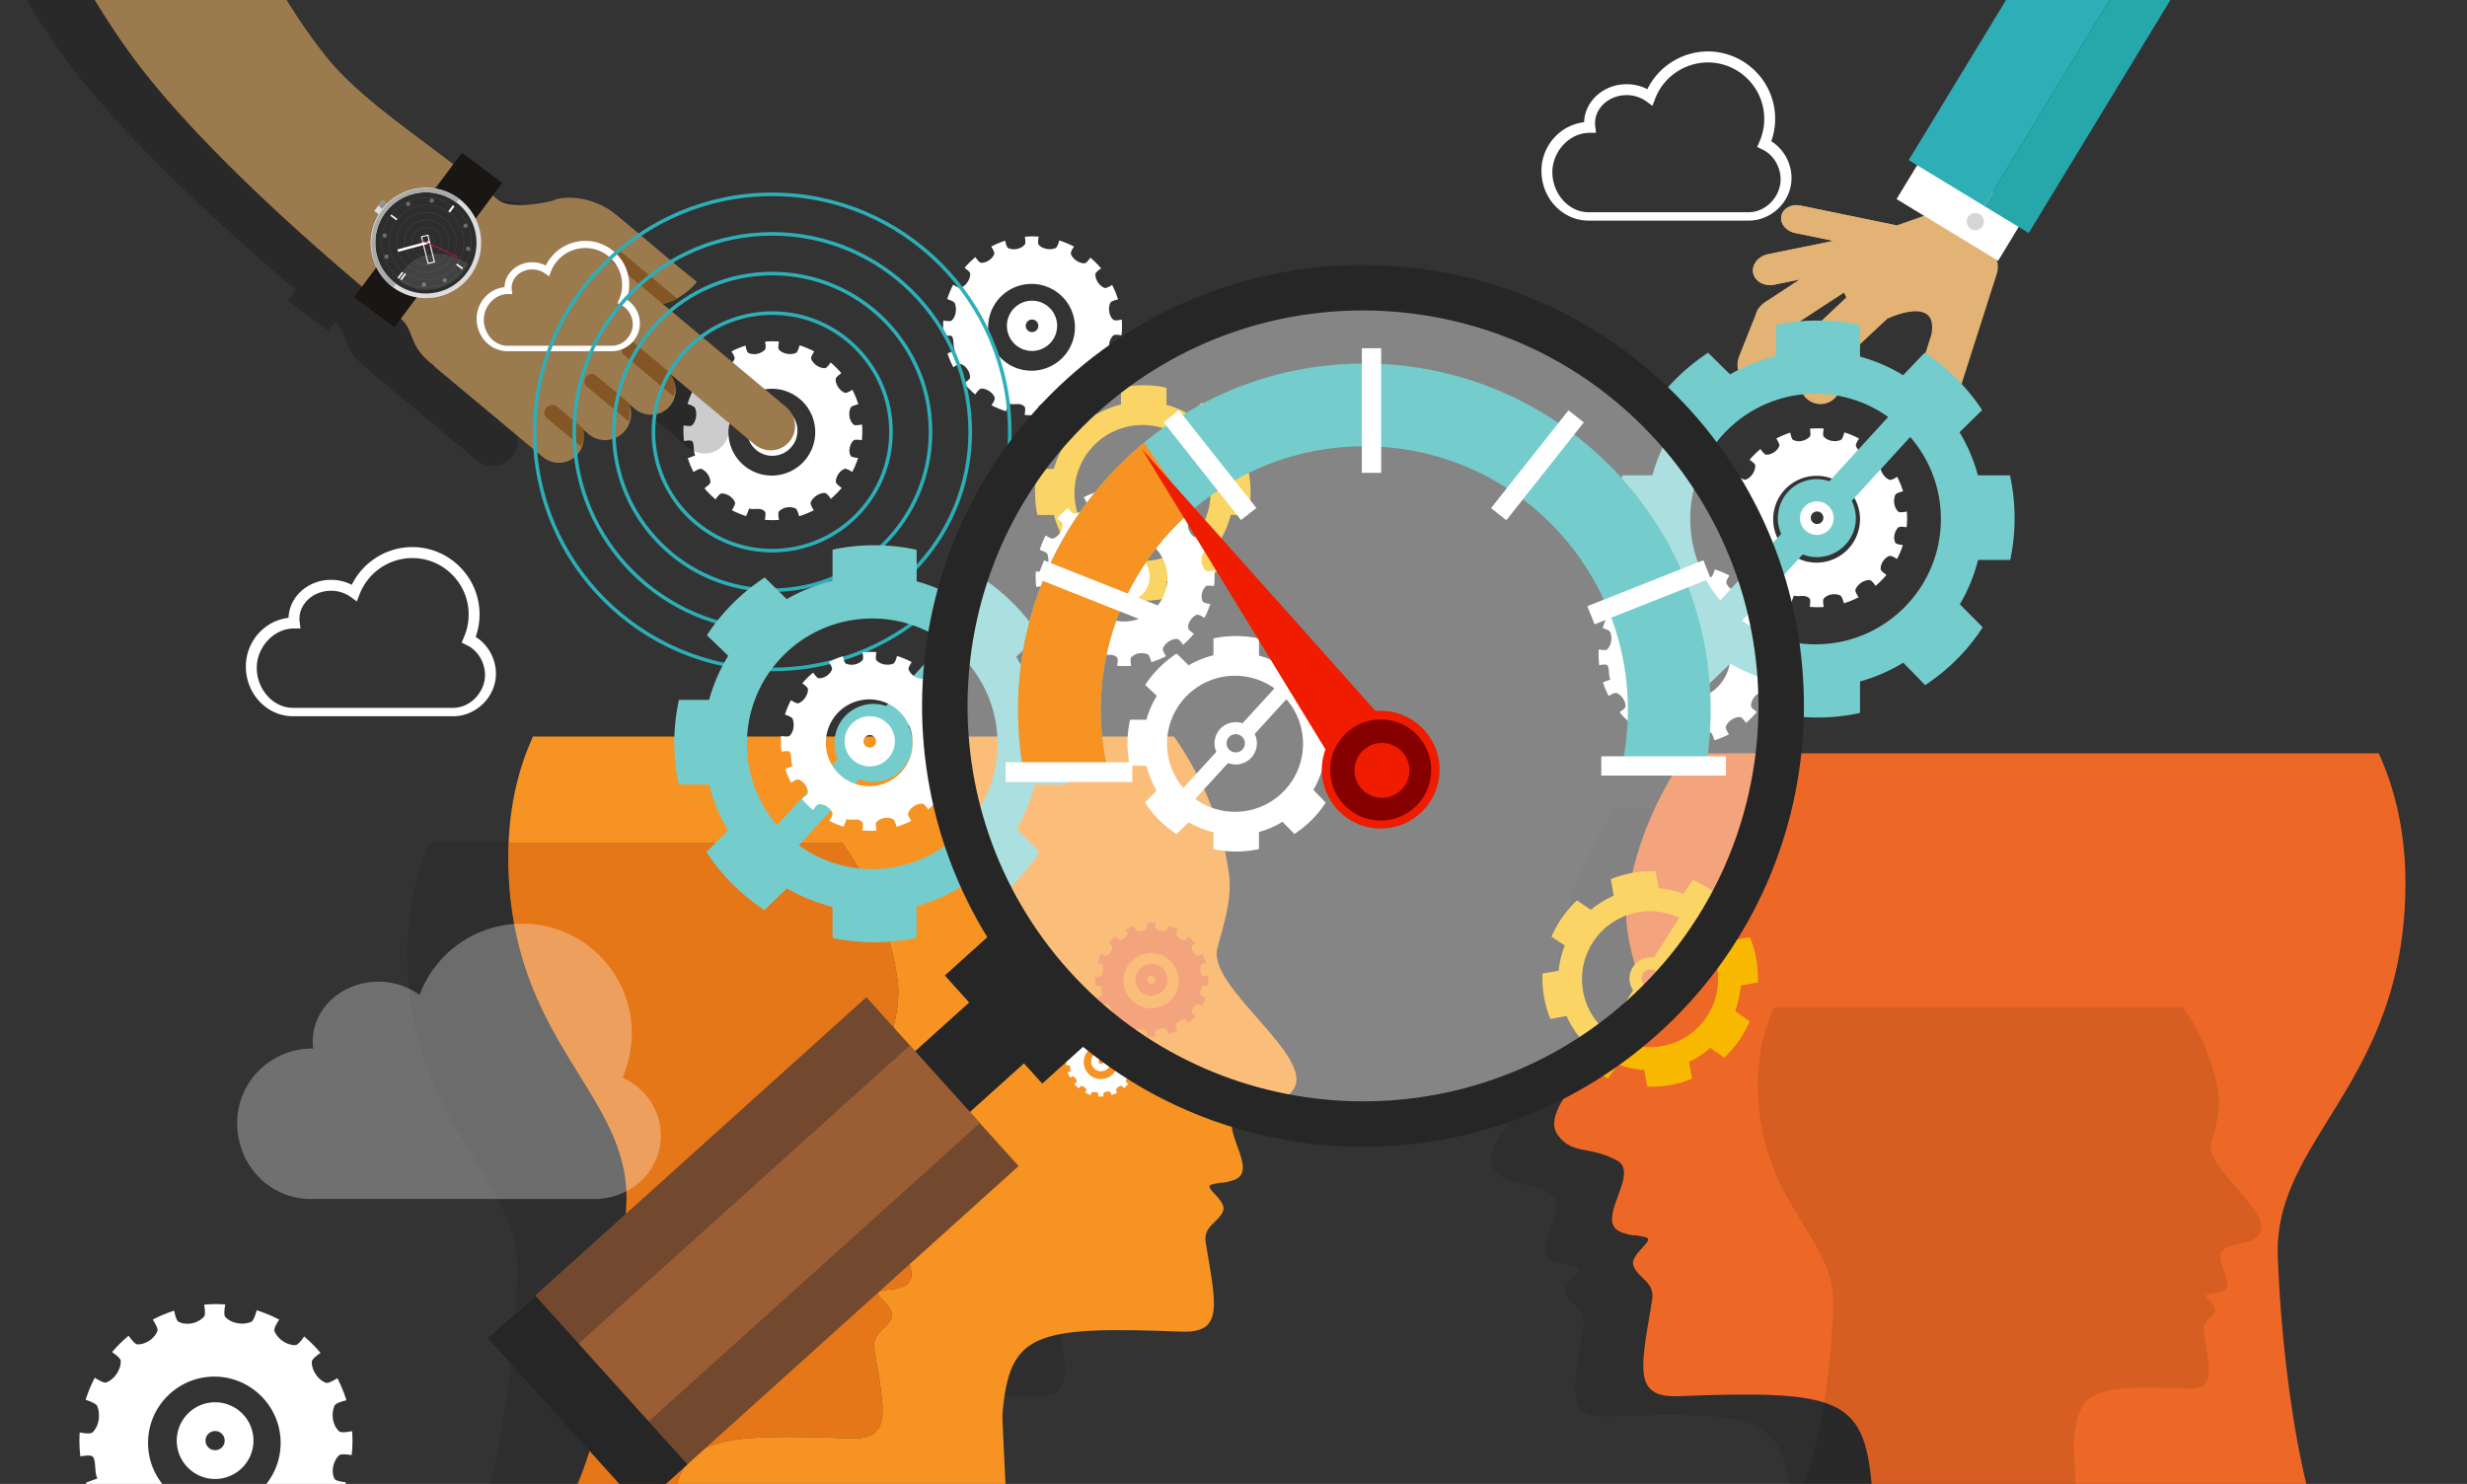 <svg id="Objects" xmlns="http://www.w3.org/2000/svg" xmlns:xlink="http://www.w3.org/1999/xlink" viewBox="0 0 4987 3000"><rect x="0" y="0" width="4987" height="3000" fill="#333333" stroke="none"/><defs><style>.cls-1,.cls-21{fill:none;}.cls-2{clip-path:url(#clip-path);}.cls-20,.cls-3{opacity:0.1;}.cls-4{fill:#ed6826;}.cls-5{fill:#f69322;}.cls-6{fill:#ce4e0d;}.cls-26,.cls-6{opacity:0.4;}.cls-20,.cls-22,.cls-26,.cls-7{fill:#fff;}.cls-8{fill:#e2b374;}.cls-9{fill:#2eaeb7;}.cls-10{fill:#26a7aa;}.cls-11{fill:#d6d6d6;}.cls-12{opacity:0.2;}.cls-13{fill:#9b7a4e;}.cls-14{fill:#845625;}.cls-15{fill:#ddd;}.cls-16{fill:#939393;}.cls-17{fill:#191613;}.cls-18{fill:#2d2d2d;}.cls-19{fill:#aaa;}.cls-21{stroke:#fff;stroke-miterlimit:10;}.cls-22{opacity:0.3;}.cls-23{fill:#e20a39;}.cls-24{fill:#f9b800;}.cls-25{fill:#75cccc;}.cls-27{fill:#262626;}.cls-28{fill:#72492e;}.cls-29{fill:#9b5e34;}.cls-30{fill:#ef1c00;}.cls-31{fill:#870000;}</style><clipPath id="clip-path"><rect class="cls-1" width="4987" height="3000"/></clipPath></defs><title>cx-continuum-bg-banner</title><g class="cls-2"><path class="cls-3" d="M4589.2,1635H3266.3c-59.74,86-99.9,183.38-113.4,283.2-7.06,52.11,10.66,104.37,24,153.65,21.91,81.06-206.82,225.92-155.82,293.58,28.14,37.32,59.39,19.11,112.59,47.69,46.59,25-48.17,119.19,10.27,138,27.85,9,15.54,1.33,44.95,9,19,5-31.67,32.55-24,53.92,8.93,24.8,41.7,31,36,65.93-21.29,129.35-38.13,187.17,50.93,183.69,305.65-12,353.59,3.88,368.58,168.71.84,9.2-3.29,78-6.28,145.62h883c-90-214-100.21-569.82-100.61-580.13-9-227.72,243.87-330.77,243.87-715.51C4640.32,1790.3,4622.13,1707,4589.2,1635Z"/><path class="cls-4" d="M4808.55,1523H3409.12c-63.19,91-105.68,194-120,299.55-7.47,55.13,11.27,110.4,25.35,162.52,23.18,85.75-218.79,239-164.83,310.56,29.77,39.48,62.82,20.22,119.11,50.44,49.29,26.48-51,126.08,10.86,146,29.47,9.51,16.45,1.4,47.55,9.5,20.08,5.24-33.5,34.44-25.36,57,9.44,26.24,44.11,32.8,38,69.74-22.52,136.84-40.34,198,53.88,194.31,323.33-12.68,374,4,389.9,178.37.89,9.72-3.48,82.94-6.64,153.94h934.06c-95.25-226-106-602.68-106.43-613.59-9.51-240.89,258-349.82,258-756.83C4862.63,1687.21,4843.38,1599,4808.55,1523Z"/><path class="cls-3" d="M870,1702H2077.38c54.52,79,91.18,167.33,103.5,258.44,6.44,47.56-9.73,95.24-21.87,140.21-20,74,188.76,206.19,142.22,267.95-25.68,34.06-54.2,17.44-102.76,43.52-42.52,22.85,44,108.78-9.37,126-25.42,8.2-14.19,1.21-41,8.2-17.33,4.52,28.9,29.71,21.88,49.21-8.14,22.64-38.06,28.3-32.82,60.17,19.43,118.06,34.8,170.83-46.49,167.65-279-10.94-322.72,3.43-336.4,153.87-.76,8.39,3,71.45,5.73,132.8H954.07c82.18-195.48,91.46-520,91.83-529.38,8.21-207.84-222.58-301.8-222.58-653C823.32,1843.65,839.92,1768,870,1702Z"/><path class="cls-5" d="M2460.85,1916.7c13-48.26,30.38-99.42,23.47-150.46-13.22-97.77-52.56-193.24-111.07-277.24H1077.56c-29.08,63-46.42,136-49.55,216h675.2c58.51,84,97.84,179.33,111.07,277.1,6.91,51-10.44,102.09-23.47,150.35-21.46,79.39,202.56,221.21,152.61,287.48-27.56,36.55-58.17,18.69-110.28,46.67-45.63,24.52,47.18,116.72-10.06,135.17-27.28,8.8-15.23,1.29-44,8.79-18.59,4.85,31,31.88,23.48,52.81-8.74,24.29-40.84,30.37-35.22,64.57,20.85,126.69,37.35,183.32-49.89,179.91-246-9.65-321.56-.85-348.82,92.15h664c-2.92-66-7-133.62-6.15-142.63,14.68-161.44,61.63-177,361-165.24,87.23,3.41,70.74-53.21,49.89-179.91-5.62-34.21,26.48-40.28,35.22-64.57,7.54-20.93-42.07-48-23.48-52.81,28.8-7.5,16.74,0,44-8.79,57.23-18.45-35.58-110.66,10.06-135.18,52.11-28,82.72-10.13,110.28-46.68C2663.41,2137.93,2439.39,1996.1,2460.85,1916.7Z"/><path class="cls-5" d="M1717.45,2907.85c87.23,3.41,70.74-53.21,49.89-179.91-5.62-34.21,26.48-40.28,35.22-64.57,7.54-20.93-42.07-48-23.48-52.81,28.8-7.5,16.74,0,44-8.79,57.23-18.45-35.58-110.66,10.06-135.17,52.11-28,82.72-10.13,110.28-46.68,50-66.27-174.07-208.1-152.61-287.5,13-48.26,30.38-99.28,23.47-150.32-13.22-97.77-52.56-193.1-111.07-277.1H1028c-.34,9-.52,17.41-.52,26.28,0,376.83,247.66,477.52,238.86,700.55C1266,2441.93,1256,2791,1167.81,3000h200.81C1395.89,2907,1471.45,2898.2,1717.45,2907.85Z"/><path class="cls-6" d="M1717.45,2907.85c87.23,3.41,70.74-53.21,49.89-179.91-5.62-34.21,26.48-40.28,35.22-64.57,7.54-20.93-42.07-48-23.48-52.81,28.8-7.5,16.74,0,44-8.79,57.23-18.45-35.58-110.66,10.06-135.17,52.11-28,82.72-10.13,110.28-46.68,50-66.27-174.07-208.1-152.61-287.5,13-48.26,30.38-99.28,23.47-150.32-13.22-97.77-52.56-193.1-111.07-277.1H1028c-.34,9-.52,17.41-.52,26.28,0,376.83,247.66,477.52,238.86,700.55C1266,2441.93,1256,2791,1167.81,3000h200.81C1395.89,2907,1471.45,2898.2,1717.45,2907.85Z"/><polygon class="cls-7" points="1910.98 715.64 1910.96 715.61 1910.93 715.66 1910.98 715.64"/><polygon class="cls-7" points="1910.93 715.52 1910.96 715.61 1910.97 715.59 1910.93 715.52"/><path class="cls-7" d="M2267.64,646.14s-14,3.14-17.15.26c-9.43-8.57-10.59-24.16-6.06-34.12,1.78-3.9,15.64-7.06,15.64-7.06a179.66,179.66,0,0,0-12-29.24s-11.34,7.52-15.18,6.12c-10.54-3.87-19.11-16.87-18.57-28,.19-4.06,11.51-11.52,11.51-11.52a181.41,181.41,0,0,0-21.67-21.76s-7.38,11.26-11.42,11.45c-11.25.51-24.2-8.28-27.95-18.86-1.35-3.81,6.26-14.89,6.26-14.89a179.59,179.59,0,0,0-29.79-12.37s-3.3,13.59-7.17,15.29c-10,4.4-25.77,2.84-34.38-6.56-2.78-3,0-16.45,0-16.45-4.09-.28-8.21-.47-12.37-.47-5.27,0-10.48.28-15.63.72,0,0,2.48,13.07-.25,16-8.72,9.29-23.09,11.77-33.6,6.73-3.58-1.72-5.82-14.78-5.82-14.78a179.35,179.35,0,0,0-28.38,11.9s7.58,11.07,6.23,14.86c-3.56,10-15.91,18.38-26.67,17.85-4-.19-11.48-11.45-11.48-11.45a182,182,0,0,0-22,21.75s11.31,7.42,11.5,11.48c.52,11.55-8.44,24.8-19.29,28.71-3.84,1.38-15.07-6.26-15.07-6.26a179.79,179.79,0,0,0-12.1,29.2s13.67,4.25,15.33,8.28c4.18,10.16,3,26.35-6.38,35-3.1,2.85-16.83,0-16.83,0-.21,3.59-.35,7.2-.35,10.84a182.24,182.24,0,0,0,1.24,20.9s13-2.62,16,0c4.84,4.21,2.73,16.87,5.29,25.81.42,1.49.84,1.94,1.29,3.4l-15.06,5.46a179.43,179.43,0,0,0,11.76,28s11.37-7.82,15.27-6.44c10.44,3.7,19.16,16.44,18.65,27.64-.15,3.28-9.29,9.29-9.29,9.29l-2.49,2.49a181.92,181.92,0,0,0,22.24,22.15s7.7-11.61,11.88-11.82c11-.53,23.76,7.9,27.48,18.24,1.42,3.94-6.42,15.47-6.42,15.47a179.51,179.51,0,0,0,29,12l6.19-15.61c.59.18.22.34.8.51,9.56,3,22.12-3.38,30.79,5.94,2.83,3,0,16.6,0,16.6,5.34.48,10.74.76,16.2.76,4.16,0,8.28-.19,12.37-.47,0,0-2.9-14,0-17.11,8.63-9.37,23.41-10.57,33.24-6.2,4,1.78,7.45,15.85,7.45,15.85A179.52,179.52,0,0,0,2170,819.44s-7.76-11.58-6.33-15.51c4-10.94,17.36-19.87,28.93-19.35,4.17.19,11.8,11.79,11.8,11.79a181.69,181.69,0,0,0,22-22.16s-11.54-7.62-11.75-11.78c-.53-10.69,7.73-23.08,17.81-26.68,3.89-1.39,15.26,6.36,15.26,6.36a179.9,179.9,0,0,0,11.81-28.25s-13.26-1.14-15.11-4.63c-5.36-10.14-1-24.63,6.06-31.08,3.08-2.8,16.63-.25,16.63-.25a182.66,182.66,0,0,0,1-19.19C2268.12,654.48,2267.92,650.3,2267.64,646.14ZM2085.2,749.48A87.76,87.76,0,1,1,2173,661.72,87.87,87.87,0,0,1,2085.2,749.48Z"/><path class="cls-7" d="M2086.22,709.49A50.78,50.78,0,1,1,2137,658.7,50.84,50.84,0,0,1,2086.22,709.49Zm0-63.48a12.7,12.7,0,1,0,12.7,12.7A12.71,12.71,0,0,0,2086.22,646Z"/><path class="cls-7" d="M3534.88,446H3211.22c-52.5,0-95.22-45.05-95.22-100.49,0-50.86,37.79-92.86,86.26-98.44,1.3-42.58,39.3-76.83,85.83-76.83a90.66,90.66,0,0,1,42,10.08A136.83,136.83,0,0,1,3452.33,104c75,0,136.09,61,136.09,136.09a135.09,135.09,0,0,1-7.84,45.53c24.84,15.4,40.93,44,40.93,74.37C3621.52,406.65,3581.84,446,3534.88,446ZM3213.16,268.53c-40.65,0-75.09,37.76-75.09,79.51,0,43.27,32.82,81,73.15,81h323.66c35,0,64.57-31.77,64.57-66.44,0-25.46-15-50.53-37.27-60.5l-10-5.12,4.46-10.36a114,114,0,0,0,9.75-46.3c0-62.86-51.14-114.09-114-114.09a114.51,114.51,0,0,0-106.85,74.14L3340.37,214l-11.77-8.68a68.7,68.7,0,0,0-40.5-13c-35.18,0-63.8,25.57-63.8,57a52.3,52.3,0,0,0,.5,6.74l1.65,12.48Z"/><path class="cls-8" d="M3515.79,719.53,3548.66,637a41.62,41.62,0,0,1,3.76-9.48l1.64-4.11,1-.07a48.93,48.93,0,0,1,13.34-12.92l69.18-45.29-50.72,10.3c-20.18,4.1-39.31-6.36-42.76-23.35s10.09-34.1,30.27-38.2L3706.62,487l-78.54-16.19c-18.11-3.72-30.24-19.12-27.09-34.37s20.37-24.61,38.48-20.88l194.67,40.12L3918.7,426l37.54,6.79c105.36,45.31,46.63,63.92,46.63,63.92a42.27,42.27,0,0,1,18.4,8.1h0a43.78,43.78,0,0,1,15.36,48.27l-82.79,259.11a43.8,43.8,0,0,1-55.05,28.39c-23-7.36-37-29.94-29.65-53l35.27-112.21h0c14.07-80.43-89.28-30.86-89.28-30.86h0L3741.83,713l-22.26,74.62a41.14,41.14,0,0,1-51.49,27.53,41.56,41.56,0,0,1-27.71-51.78l24.43-81.28,1.21-.3a43.68,43.68,0,0,1,13.76-31.11l52.42-49.34-4.65-9.73-113.42,74.26L3582.24,746c-8.67,21.77-30.56,33.5-48.92,26.19S3507.13,741.3,3515.79,719.53Z"/><rect class="cls-7" x="3909.14" y="295.83" width="114.86" height="240.23" transform="translate(1550.78 3589.38) rotate(-58.71)"/><path class="cls-8" d="M3834.14,455.66,3637.56,565.1l-50.72,10.3c-20.18,4.1-39.31-6.36-42.76-23.35s10.09-34.1,30.27-38.2L3706.62,487l-78.54-16.19c-18.11-3.72-30.24-19.12-27.09-34.37s20.37-24.61,38.48-20.88l194.67,40.12C3834.38,456.63,3833.84,454.7,3834.14,455.66Z"/><polygon class="cls-9" points="4011.17 416.55 3858.42 323.7 4330.14 -452.33 4531.61 -439.63 4011.17 416.55"/><polygon class="cls-10" points="4011.17 416.55 4011.17 416.55 4101.02 471.17 4011.17 416.55"/><polygon class="cls-10" points="4650.12 -432.16 4101.02 471.17 4011.17 416.55 4531.61 -439.63 4650.12 -432.16"/><circle class="cls-11" cx="3992.86" cy="447.85" r="17.44" transform="translate(3294.75 4404.64) rotate(-86.39)"/><polygon class="cls-7" points="1385.98 927.64 1385.96 927.61 1385.93 927.66 1385.98 927.64"/><polygon class="cls-7" points="1385.93 927.52 1385.96 927.61 1385.97 927.59 1385.93 927.52"/><path class="cls-7" d="M1742.64,858.14s-14,3.14-17.15.26c-9.43-8.57-10.59-24.16-6.06-34.12,1.78-3.9,15.64-7.06,15.64-7.06a179.66,179.66,0,0,0-12-29.24s-11.34,7.52-15.18,6.12c-10.54-3.87-19.11-16.87-18.57-28,.19-4.06,11.51-11.52,11.51-11.52a181.38,181.38,0,0,0-21.67-21.76s-7.38,11.26-11.42,11.45c-11.25.51-24.19-8.28-27.95-18.86-1.35-3.81,6.26-14.89,6.26-14.89a179.58,179.58,0,0,0-29.79-12.37s-3.3,13.59-7.17,15.29c-10,4.4-25.77,2.84-34.38-6.56-2.78-3,0-16.45,0-16.45-4.09-.28-8.21-.47-12.37-.47-5.27,0-10.48.28-15.63.72,0,0,2.48,13.07-.25,16-8.72,9.29-23.09,11.77-33.6,6.73-3.58-1.72-5.82-14.78-5.82-14.78a179.37,179.37,0,0,0-28.38,11.9s7.58,11.07,6.23,14.86c-3.56,10-15.91,18.38-26.67,17.85-4-.19-11.48-11.45-11.48-11.45a182,182,0,0,0-22,21.75s11.31,7.42,11.5,11.48c.52,11.55-8.44,24.8-19.29,28.71-3.84,1.38-15.07-6.26-15.07-6.26a179.7,179.7,0,0,0-12.1,29.2s13.67,4.25,15.33,8.28c4.18,10.16,3,26.35-6.38,35-3.1,2.85-16.83,0-16.83,0-.21,3.59-.35,7.2-.35,10.84a182.46,182.46,0,0,0,1.24,20.9s13-2.62,16,0c4.84,4.21,2.73,16.87,5.29,25.81.42,1.49.84,1.94,1.29,3.4l-15.06,5.46a179.43,179.43,0,0,0,11.76,28s11.36-7.82,15.27-6.44c10.44,3.7,19.16,16.44,18.65,27.64-.15,3.28-9.29,9.29-9.29,9.29l-2.49,2.49a181.85,181.85,0,0,0,22.24,22.15s7.7-11.61,11.88-11.82c11-.53,23.76,7.9,27.48,18.24,1.42,3.94-6.42,15.47-6.42,15.47a179.53,179.53,0,0,0,29,12l6.19-15.61c.59.18.22.34.8.51,9.56,3,22.13-3.38,30.79,5.94,2.83,3,0,16.6,0,16.6,5.34.48,10.74.76,16.2.76,4.16,0,8.28-.19,12.37-.47,0,0-2.9-14,0-17.11,8.63-9.37,23.41-10.57,33.24-6.2,4,1.78,7.45,15.85,7.45,15.85a179.52,179.52,0,0,0,29.64-12.11s-7.76-11.58-6.33-15.51c4-10.94,17.36-19.87,28.93-19.35,4.17.19,11.8,11.79,11.8,11.79a181.69,181.69,0,0,0,22-22.16s-11.54-7.62-11.75-11.78c-.53-10.69,7.73-23.08,17.81-26.68,3.89-1.39,15.26,6.36,15.26,6.36a179.9,179.9,0,0,0,11.81-28.25s-13.26-1.14-15.11-4.63c-5.36-10.14-1-24.63,6.06-31.08,3.08-2.8,16.63-.25,16.63-.25a182.66,182.66,0,0,0,1-19.19C1743.12,866.48,1742.92,862.3,1742.64,858.14ZM1560.2,961.48A87.76,87.76,0,1,1,1648,873.72,87.87,87.87,0,0,1,1560.2,961.48Z"/><path class="cls-7" d="M1561.22,921.49A50.78,50.78,0,1,1,1612,870.7,50.84,50.84,0,0,1,1561.22,921.49Zm0-63.48a12.7,12.7,0,1,0,12.7,12.7A12.71,12.71,0,0,0,1561.22,858Z"/><path class="cls-12" d="M1454.63,828.62,1206.29,621.25a90.5,90.5,0,0,0,26.26-9.49c1.6-.87,2.83-1.39,3.28-1l-.93-.78c28.84-16.13,40.17-33.72,40.17-33.72-39-31.51-38.93-31.56-61.74-50.61,0,0-52.21-43.84-100-83.82s-109.77-40.52-131.06-28.88c0,0-75.66,18.93-107.11-.43L862.65,402l19.07-25.54-81.59-60.93-17.3,23.16C678.65,259,584.8,195.12,525.11,120.18A1125.08,1125.08,0,0,1,435.37-11.09L39.46-24.54c24.75,42.84,52.6,86.55,84,130.76C247.14,280.66,478.1,484.87,598.18,586l-16.11,21.57,81.59,60.94,13.18-17.64c29.51,26.9,13.44,54.82,66.17,94.36h0a57.71,57.71,0,0,0,7.35,7.34l37.18,31L895,873.29l68.16,56.92c21.67,18.1,53.31,15.92,71.41-5.75a50.2,50.2,0,0,0,11.8-33.55c.87-6,.7-11.58-1.12-15.91l11.85,9.89c21.67,18.1,54.6,14.39,72.7-7.29,12.32-14.75,15.7-35.39,9.13-52-.09-.54-.18-1.09-.28-1.63l10.83,9c21.67,18.1,53.19,16.07,71.29-5.61a49.29,49.29,0,0,0,8.8-48.12,43.63,43.63,0,0,0-7.12-15.62l168.76,140.92c21.67,18.1,52.87,16.45,71-5.22S1476.3,846.72,1454.63,828.62Z"/><path class="cls-13" d="M1588.2,822,1339.25,614.1a93.93,93.93,0,0,0,27.63-9.9c30-16.36,41.74-34.6,41.74-34.6-39-31.51-38.93-31.56-61.74-50.61,0,0-52.21-43.84-100-83.82s-109.77-40.52-131.05-28.88c0,0-89.35,22.36-114.21-6.37-136.86-114.29-267.34-191.43-343-286.39A1125,1125,0,0,1,568.94-17.73L173-31.18c24.75,42.84,52.6,86.56,84,130.76C428.13,340.88,804.5,639.17,808.7,642.68c31.85,27.38,14.16,55.59,67.88,95.88h0A57.61,57.61,0,0,0,884,745.9l37.18,31,107.41,89.69,68.16,56.92c21.67,18.1,53.31,15.93,71.41-5.75,12.86-15.4,15.34-36.45,6.93-52.59l15.6,13c21.68,18.1,54.6,14.39,72.7-7.29,12.86-15.4,16-37.21,8.21-54.13l11.47,9.58c21.67,18.1,53.19,16.07,71.29-5.61s14.48-53.05-7.2-71.15L1524.74,898c21.67,18.1,52.87,16.45,71-5.22S1609.87,840.08,1588.2,822Z"/><rect class="cls-13" x="774.94" y="477.48" width="310" height="129" transform="translate(-82.13 908.39) rotate(-50.14)"/><path class="cls-14" d="M1271.61,814.82l-5.06-4.22-51.64-43.12-10.33-8.62c-5.7-4.76-14.86-3.2-19.62,2.51s-4.67,15,1,19.75l52.31,43.68,9.66,8.07,23.85,19.92C1272.68,844.37,1275,828,1271.61,814.82Z"/><path class="cls-14" d="M1347.17,747.64l-4.13-3.45-62-51.75-2.07-1.72.17.95c-5.6-3.43-14.49-.6-18.82,4.59-4.76,5.7-5.5,16,.2,20.75l59.9,50,2.07,1.73,13,10.82,9.77,8.16L1361.17,801C1368.64,778.59,1362.12,760.11,1347.17,747.64Z"/><path class="cls-14" d="M1179.38,887.62l0,0c2-10,1.57-19.54-4.23-24.37l-3-2.5L1124.61,821l-2.07-1.73.13,1c-5.59-3.44-14.16-1-18.48,4.19-4.77,5.7-5.16,15.57.55,20.33l47.51,39.67,22,18.4C1179.1,896.5,1179.38,887.62,1179.38,887.62Z"/><path class="cls-14" d="M1249.52,539.17l90.34,75.44a90.51,90.51,0,0,0,26.26-9.49c1.6-.87,2.83-1.4,3.28-1l-13.82-11.54-88.75-74.11-8.33-7a13.5,13.5,0,0,0-17.31,20.73Z"/><rect class="cls-15" x="760.9" y="410.92" width="26.93" height="24.41" transform="translate(-28.01 790.37) rotate(-53.25)"/><rect class="cls-16" x="771.66" y="405.52" width="13.46" height="24.41" transform="translate(-22.07 791.43) rotate(-53.25)"/><rect class="cls-17" x="683.26" y="434.47" width="364.42" height="101.83" transform="translate(-41.3 888.37) rotate(-53.25)"/><circle class="cls-18" cx="860.98" cy="491.06" r="107" transform="translate(-47.66 887.05) rotate(-53.25)"/><path class="cls-15" d="M927.83,401.55a111.72,111.72,0,1,1-156.36,22.66A111.84,111.84,0,0,1,927.83,401.55ZM799.78,573A102.28,102.28,0,1,0,779,429.86,102.39,102.39,0,0,0,799.78,573Z"/><path class="cls-19" d="M794.25,580.66l.38.28,5.65-7.56-.38-.27a102.46,102.46,0,0,1-20.81-143.19c33.75-45.19,98.05-54.42,143.24-20.68l.34.26,5.65-7.56-.37-.29a111.72,111.72,0,0,0-133.7,179Z"/><path class="cls-20" d="M937,548.62a93.57,93.57,0,0,0,9.26-15.27c-44.59-30.18-101-26-128.14,10.35a72.09,72.09,0,0,0-11.64,23.7l.14.11A93.15,93.15,0,0,0,937,548.62Z"/><g class="cls-3"><path class="cls-21" d="M916.47,417.41a90.71,90.71,0,1,1-127,18.4A90.65,90.65,0,0,1,916.47,417.41Z"/><path class="cls-21" d="M801.62,444.84a75.6,75.6,0,1,0,105.81-15.34A75.59,75.59,0,0,0,801.62,444.84Z"/><path class="cls-21" d="M898.37,441.64a60.46,60.46,0,1,1-84.61,12.26A60.39,60.39,0,0,1,898.37,441.64Z"/><path class="cls-21" d="M825.86,462.94a45.35,45.35,0,1,0,63.48-9.2A45.33,45.33,0,0,0,825.86,462.94Z"/><circle class="cls-21" cx="862.2" cy="490.08" r="30.25" transform="translate(-46.39 887.62) rotate(-53.25)"/><path class="cls-21" d="M850.09,481A15.1,15.1,0,1,0,871.23,478,15.07,15.07,0,0,0,850.09,481Z"/></g><rect class="cls-7" x="904.98" y="420.23" width="15.15" height="4.21" transform="translate(28.2 900.93) rotate(-53.26)"/><rect class="cls-7" x="807.3" y="557.78" width="15.15" height="3.36" transform="translate(-120.88 877.88) rotate(-53.26)"/><rect class="cls-7" x="801.23" y="553.25" width="15.15" height="3.37" transform="matrix(0.6, -0.8, 0.8, 0.6, -119.87, 870.64)"/><rect class="cls-7" x="794.6" y="431.92" width="3.37" height="15.15" transform="translate(-32.36 814.42) rotate(-53.24)"/><rect class="cls-7" x="927.44" y="531.12" width="3.37" height="15.15" transform="translate(-58.51 960.66) rotate(-53.24)"/><circle class="cls-22" cx="898.88" cy="566.5" r="4.4" transform="translate(-92.89 947.68) rotate(-53.24)"/><circle class="cls-22" cx="856.98" cy="575.27" r="4.41" transform="translate(-116.69 917.8) rotate(-53.25)"/><circle class="cls-22" cx="781.34" cy="518.78" r="4.41" transform="translate(-101.87 834.33) rotate(-53.24)"/><circle class="cls-22" cx="777.85" cy="476.11" r="4.41" transform="translate(-69.07 814.42) rotate(-53.24)"/><circle class="cls-22" cx="872.87" cy="405.68" r="4.4" transform="translate(25.61 862.44) rotate(-53.26)"/><circle class="cls-22" cx="825.3" cy="412.57" r="4.41" transform="translate(0.9 826.94) rotate(-53.25)"/><circle class="cls-22" cx="946.33" cy="502.96" r="4.41" transform="translate(-22.9 960.23) rotate(-53.25)"/><circle class="cls-22" cx="940.95" cy="456.52" r="4.4" transform="translate(12.1 937.19) rotate(-53.24)"/><path class="cls-7" d="M865.79,474.21l13.68,56.09L864.53,534l-13.68-56.09Zm11,54.48-12.63-51.82-10.67,2.64,12.63,51.82Z"/><rect class="cls-7" x="803" y="495.54" width="66.57" height="5.02" transform="translate(-100.69 234.42) rotate(-15.06)"/><rect class="cls-23" x="888.96" y="463.25" width="1.6" height="79.3" transform="translate(62.71 1103.37) rotate(-65.46)"/><polygon class="cls-7" points="3235.98 1380.64 3235.96 1380.61 3235.93 1380.66 3235.98 1380.64"/><polygon class="cls-7" points="3235.93 1380.52 3235.96 1380.61 3235.97 1380.59 3235.93 1380.52"/><path class="cls-7" d="M3592.64,1311.14s-14,3.14-17.15.26c-9.43-8.57-10.59-24.16-6.06-34.12,1.78-3.9,15.64-7.06,15.64-7.06a179.66,179.66,0,0,0-12-29.24s-11.34,7.52-15.18,6.12c-10.54-3.87-19.11-16.87-18.57-28,.19-4.06,11.51-11.52,11.51-11.52a181.41,181.41,0,0,0-21.67-21.76s-7.38,11.26-11.42,11.45c-11.25.51-24.2-8.28-27.95-18.86-1.35-3.81,6.26-14.89,6.26-14.89a179.58,179.58,0,0,0-29.79-12.37s-3.3,13.59-7.17,15.29c-10,4.4-25.77,2.84-34.38-6.56-2.78-3,0-16.45,0-16.45-4.09-.28-8.21-.47-12.37-.47-5.27,0-10.48.28-15.63.72,0,0,2.48,13.07-.25,16-8.72,9.29-23.09,11.77-33.6,6.73-3.58-1.72-5.82-14.78-5.82-14.78a179.35,179.35,0,0,0-28.38,11.9s7.58,11.07,6.23,14.86c-3.56,10-15.91,18.38-26.67,17.85-4-.19-11.48-11.45-11.48-11.45a182,182,0,0,0-22,21.75s11.31,7.42,11.5,11.48c.52,11.55-8.44,24.8-19.29,28.71-3.84,1.38-15.07-6.26-15.07-6.26a179.79,179.79,0,0,0-12.1,29.2s13.67,4.25,15.33,8.28c4.18,10.16,3,26.35-6.38,35-3.1,2.85-16.83,0-16.83,0-.21,3.59-.35,7.2-.35,10.84a182.24,182.24,0,0,0,1.24,20.9s13-2.62,16,0c4.84,4.21,2.73,16.87,5.29,25.81.42,1.49.84,1.94,1.29,3.4l-15.06,5.46a179.43,179.43,0,0,0,11.76,28s11.37-7.82,15.27-6.44c10.44,3.7,19.16,16.44,18.65,27.64-.15,3.28-9.29,9.29-9.29,9.29l-2.49,2.49a181.92,181.92,0,0,0,22.24,22.15s7.7-11.61,11.88-11.82c11-.53,23.76,7.9,27.48,18.24,1.42,3.94-6.42,15.47-6.42,15.47a179.51,179.51,0,0,0,29,12l6.19-15.61c.59.18.22.34.8.51,9.56,3,22.13-3.38,30.79,5.94,2.83,3,0,16.6,0,16.6,5.34.48,10.74.76,16.2.76,4.16,0,8.28-.19,12.37-.47,0,0-2.9-14,0-17.11,8.63-9.37,23.41-10.57,33.24-6.2,4,1.78,7.45,15.85,7.45,15.85a179.52,179.52,0,0,0,29.64-12.11s-7.76-11.58-6.33-15.51c4-10.94,17.36-19.87,28.93-19.35,4.17.19,11.8,11.79,11.8,11.79a181.69,181.69,0,0,0,22-22.16s-11.54-7.62-11.75-11.78c-.53-10.69,7.73-23.08,17.81-26.68,3.89-1.39,15.26,6.36,15.26,6.36a179.9,179.9,0,0,0,11.81-28.25s-13.26-1.14-15.11-4.63c-5.36-10.14-1-24.63,6.06-31.08,3.08-2.8,16.63-.25,16.63-.25a182.66,182.66,0,0,0,1-19.19C3593.12,1319.48,3592.92,1315.3,3592.64,1311.14ZM3410.2,1414.48a87.76,87.76,0,1,1,87.76-87.77A87.87,87.87,0,0,1,3410.2,1414.48Z"/><path class="cls-7" d="M3411.22,1374.49A50.78,50.78,0,1,1,3462,1323.7,50.84,50.84,0,0,1,3411.22,1374.49Zm0-63.48a12.7,12.7,0,1,0,12.7,12.7A12.71,12.71,0,0,0,3411.22,1311Z"/><polygon class="cls-7" points="3497.98 1103.64 3497.96 1103.61 3497.93 1103.66 3497.98 1103.64"/><polygon class="cls-7" points="3497.93 1103.52 3497.96 1103.61 3497.97 1103.59 3497.93 1103.52"/><path class="cls-7" d="M3854.64,1034.14s-14,3.14-17.15.26c-9.43-8.57-10.59-24.16-6.06-34.12,1.78-3.9,15.64-7.06,15.64-7.06a179.66,179.66,0,0,0-12-29.24s-11.34,7.52-15.18,6.12c-10.54-3.87-19.11-16.87-18.57-28,.19-4.06,11.51-11.52,11.51-11.52a181.41,181.41,0,0,0-21.67-21.76s-7.38,11.26-11.42,11.45c-11.25.51-24.2-8.28-27.95-18.86-1.35-3.81,6.26-14.89,6.26-14.89a179.58,179.58,0,0,0-29.79-12.37s-3.3,13.59-7.17,15.29c-10,4.4-25.77,2.84-34.38-6.56-2.78-3,0-16.45,0-16.45-4.09-.28-8.21-.47-12.37-.47-5.27,0-10.48.28-15.63.72,0,0,2.48,13.07-.25,16-8.72,9.29-23.09,11.77-33.6,6.73-3.58-1.72-5.82-14.78-5.82-14.78a179.35,179.35,0,0,0-28.38,11.9s7.58,11.07,6.23,14.86c-3.56,10-15.91,18.38-26.67,17.85-4-.19-11.48-11.45-11.48-11.45a182,182,0,0,0-22,21.75s11.31,7.42,11.5,11.48c.52,11.55-8.44,24.8-19.29,28.71-3.84,1.38-15.07-6.26-15.07-6.26a179.79,179.79,0,0,0-12.1,29.2s13.67,4.25,15.33,8.28c4.18,10.16,3,26.35-6.38,35-3.1,2.85-16.83,0-16.83,0-.21,3.59-.35,7.2-.35,10.84a182.24,182.24,0,0,0,1.24,20.9s13-2.62,16,0c4.84,4.21,2.73,16.87,5.29,25.81.42,1.49.84,1.94,1.29,3.4l-15.06,5.46a179.43,179.43,0,0,0,11.76,28s11.37-7.82,15.27-6.44c10.44,3.7,19.16,16.44,18.65,27.64-.15,3.28-9.29,9.29-9.29,9.29l-2.49,2.49a181.92,181.92,0,0,0,22.24,22.15s7.7-11.61,11.88-11.82c11-.53,23.76,7.9,27.48,18.24,1.42,3.94-6.42,15.47-6.42,15.47a179.51,179.51,0,0,0,29,12l6.19-15.61c.59.18.22.34.8.51,9.56,3,22.13-3.38,30.79,5.94,2.83,3,0,16.6,0,16.6,5.34.48,10.74.76,16.2.76,4.16,0,8.28-.19,12.37-.47,0,0-2.9-14,0-17.11,8.63-9.37,23.41-10.57,33.24-6.2,4,1.78,7.45,15.85,7.45,15.85a179.52,179.52,0,0,0,29.64-12.11s-7.76-11.58-6.33-15.51c4-10.94,17.36-19.87,28.93-19.35,4.17.19,11.8,11.79,11.8,11.79a181.69,181.69,0,0,0,22-22.16s-11.54-7.62-11.75-11.78c-.53-10.69,7.73-23.08,17.81-26.68,3.89-1.39,15.26,6.36,15.26,6.36a179.9,179.9,0,0,0,11.81-28.25s-13.26-1.14-15.11-4.63c-5.36-10.14-1-24.63,6.06-31.08,3.08-2.8,16.63-.25,16.63-.25a182.66,182.66,0,0,0,1-19.19C3855.12,1042.48,3854.92,1038.3,3854.64,1034.14ZM3672.2,1137.48a87.76,87.76,0,1,1,87.76-87.77A87.87,87.87,0,0,1,3672.2,1137.48Z"/><path class="cls-7" d="M3673.22,1097.49A50.78,50.78,0,1,1,3724,1046.7,50.84,50.84,0,0,1,3673.22,1097.49Zm0-63.48a12.7,12.7,0,1,0,12.7,12.7A12.71,12.71,0,0,0,3673.22,1034Z"/><polygon class="cls-4" points="2216.27 2016.92 2216.26 2016.89 2216.24 2016.93 2216.27 2016.92"/><polygon class="cls-4" points="2216.24 2016.84 2216.26 2016.89 2216.26 2016.88 2216.24 2016.84"/><path class="cls-4" d="M2442.81,1972.77s-8.87,2-10.89.17c-6-5.44-6.72-15.35-3.85-21.68,1.13-2.48,9.94-4.48,9.94-4.48a114.15,114.15,0,0,0-7.63-18.57s-7.2,4.78-9.64,3.88c-6.7-2.46-12.14-10.72-11.8-17.81.12-2.58,7.31-7.31,7.31-7.31a115.21,115.21,0,0,0-13.77-13.82s-4.69,7.15-7.25,7.27c-7.14.32-15.37-5.26-17.75-12-.86-2.42,4-9.46,4-9.46a114,114,0,0,0-18.92-7.86s-2.1,8.63-4.55,9.71c-6.33,2.8-16.37,1.8-21.84-4.16-1.76-1.93,0-10.45,0-10.45-2.6-.18-5.21-.3-7.86-.3-3.35,0-6.65.17-9.93.46,0,0,1.58,8.3-.16,10.15-5.54,5.9-14.67,7.48-21.34,4.28-2.27-1.09-3.7-9.39-3.7-9.39a113.92,113.92,0,0,0-18,7.56s4.82,7,4,9.44c-2.26,6.37-10.1,11.67-16.94,11.34-2.57-.12-7.29-7.27-7.29-7.27a115.62,115.62,0,0,0-13.95,13.81s7.19,4.71,7.3,7.29c.33,7.34-5.36,15.75-12.25,18.23-2.44.88-9.57-4-9.57-4a114.13,114.13,0,0,0-7.69,18.55s8.68,2.7,9.74,5.26c2.65,6.45,1.89,16.74-4.06,22.22-2,1.81-10.69,0-10.69,0-.14,2.28-.23,4.57-.23,6.89a115.76,115.76,0,0,0,.79,13.27s8.23-1.66,10.15,0c3.07,2.67,1.73,10.72,3.36,16.39.27.94.53,1.23.82,2.16L2219,2016a114,114,0,0,0,7.47,17.8s7.22-5,9.7-4.09c6.63,2.35,12.17,10.44,11.85,17.55-.09,2.08-5.9,5.9-5.9,5.9l-1.58,1.58a115.64,115.64,0,0,0,14.13,14.07s4.89-7.38,7.55-7.51c7-.34,15.09,5,17.46,11.59.9,2.5-4.08,9.83-4.08,9.83a114,114,0,0,0,18.41,7.61l3.93-9.92c.37.12.14.21.51.33,6.07,1.88,14.05-2.15,19.56,3.77,1.8,1.93,0,10.55,0,10.55,3.39.3,6.82.48,10.29.48,2.64,0,5.26-.12,7.86-.3,0,0-1.84-8.87,0-10.87,5.48-6,14.87-6.71,21.11-3.93,2.54,1.13,4.73,10.07,4.73,10.07a113.92,113.92,0,0,0,18.83-7.69s-4.93-7.36-4-9.85c2.54-6.95,11-12.62,18.38-12.29,2.65.12,7.49,7.49,7.49,7.49a115.3,115.3,0,0,0,13.94-14.08s-7.33-4.84-7.46-7.48c-.33-6.79,4.91-14.66,11.31-16.95,2.47-.88,9.69,4,9.69,4a114.27,114.27,0,0,0,7.5-17.95s-8.42-.73-9.6-2.94c-3.4-6.44-.65-15.65,3.85-19.74,2-1.78,10.56-.16,10.56-.16a116,116,0,0,0,.65-12.19C2443.12,1978.07,2443,1975.41,2442.81,1972.77Zm-115.88,65.64a55.75,55.75,0,1,1,55.75-55.75A55.81,55.81,0,0,1,2326.93,2038.41Z"/><path class="cls-4" d="M2327.58,2013a32.26,32.26,0,1,1,32.26-32.26A32.3,32.3,0,0,1,2327.58,2013Zm0-40.32a8.06,8.06,0,1,0,8.06,8.07A8.07,8.07,0,0,0,2327.58,1972.68Z"/><path class="cls-3" d="M3585.4,2037h828.29c37.4,55,62.55,115.23,71,177.73,4.42,32.63-6.67,65.56-15,96.41-13.72,50.75,129.49,141.56,97.56,183.92-17.62,23.37-37.18,12-70.5,29.91-29.17,15.67,30.16,74.65-6.43,86.45-17.44,5.63-9.73.84-28.14,5.64-11.88,3.1,19.83,20.39,15,33.77-5.59,15.53-26.11,19.41-22.51,41.28,13.33,81,23.87,117.19-31.89,115-191.37-7.51-221.39,2.46-230.77,105.67-.52,5.76,2.06,49.22,3.93,91.21H3643.09c56.37-134,62.74-356.81,63-363.26,5.63-142.58-152.69-207.54-152.69-448.43C3553.4,2134.67,3564.79,2083,3585.4,2037Z"/><path class="cls-24" d="M3553.64,1986.29a223.63,223.63,0,0,0-3.2-46,220.5,220.5,0,0,0-13.15-45.59l-34.66,6.08a177.57,177.57,0,0,0-27.93-42.72l20.27-28a218.41,218.41,0,0,0-73.08-51L3403,1807.5a179.8,179.8,0,0,0-50.1-11.91l-6-34a217.1,217.1,0,0,0-90.65,15.69l5.87,33.45c-16,7.26-32.76,17.23-46.18,28.76l-28-19.27a220.51,220.51,0,0,0-51.68,73.44l26.86,17.81a184.93,184.93,0,0,0-12.35,51.05l-32.62,5.72a220.49,220.49,0,0,0,3.15,47.34,223.72,223.72,0,0,0,12.63,44.31l32.75-5.74c7.4,16,17.54,32.68,29.27,46.09l-19.13,27.65a219.38,219.38,0,0,0,73.71,51.82l20.3-27.72c16.52,6.26,35.65,10,53.15,11.41l5.87,33.45a217.06,217.06,0,0,0,90.58-16.09l-6-34a180.8,180.8,0,0,0,43.12-28.46l27.91,20.1a217.69,217.69,0,0,0,51.29-73.37l-29.13-20.88a190.92,190.92,0,0,0,11.18-51.73Zm-241.82-142.12a136.83,136.83,0,0,1,82.89,11.33l-51.4,80.63a42.73,42.73,0,0,0-42.08,66L3248,2085.6a137.46,137.46,0,0,1,63.78-241.44Zm6.77,137.41a18.47,18.47,0,1,1,21.39,15A18.49,18.49,0,0,1,3318.59,1981.58ZM3359.33,2115a136.84,136.84,0,0,1-83.79-11.76l52.88-83a42.7,42.7,0,0,0,42.84-67.21l51.08-80.14a137.46,137.46,0,0,1-63,242.06Z"/><polygon class="cls-7" points="2156.97 2168.21 2156.96 2168.19 2156.95 2168.22 2156.97 2168.21"/><polygon class="cls-7" points="2156.95 2168.16 2156.96 2168.19 2156.97 2168.19 2156.95 2168.16"/><path class="cls-7" d="M2296.93,2140.93s-5.48,1.23-6.73.1c-3.7-3.36-4.15-9.48-2.38-13.39.7-1.53,6.14-2.77,6.14-2.77a70.52,70.52,0,0,0-4.71-11.48s-4.45,3-6,2.4a12.13,12.13,0,0,1-7.29-11c.08-1.6,4.52-4.52,4.52-4.52a71.16,71.16,0,0,0-8.51-8.54s-2.9,4.42-4.48,4.49a12.1,12.1,0,0,1-11-7.4c-.53-1.49,2.46-5.84,2.46-5.84a70.52,70.52,0,0,0-11.69-4.86s-1.3,5.33-2.81,6c-3.91,1.73-10.11,1.12-13.49-2.57-1.09-1.19,0-6.45,0-6.45-1.61-.11-3.22-.18-4.85-.18-2.07,0-4.11.11-6.14.28,0,0,1,5.13-.1,6.27a11.72,11.72,0,0,1-13.18,2.64c-1.41-.67-2.28-5.8-2.28-5.8a70.41,70.41,0,0,0-11.14,4.67s3,4.34,2.45,5.83a11.49,11.49,0,0,1-10.47,7c-1.59-.08-4.5-4.49-4.5-4.49a71.35,71.35,0,0,0-8.62,8.53s4.44,2.91,4.51,4.5a12.43,12.43,0,0,1-7.57,11.27c-1.51.54-5.92-2.46-5.92-2.46a70.55,70.55,0,0,0-4.75,11.46s5.37,1.67,6,3.25c1.64,4,1.17,10.34-2.51,13.73-1.22,1.12-6.61,0-6.61,0-.08,1.41-.14,2.83-.14,4.26a71.51,71.51,0,0,0,.49,8.2s5.09-1,6.27,0c1.9,1.65,1.07,6.62,2.08,10.13.17.58.33.76.51,1.33l-5.91,2.14a70.49,70.49,0,0,0,4.61,11s4.46-3.07,6-2.53a11.93,11.93,0,0,1,7.32,10.85c-.06,1.29-3.64,3.65-3.64,3.65l-1,1a71.35,71.35,0,0,0,8.73,8.69s3-4.56,4.66-4.64a11.84,11.84,0,0,1,10.78,7.16c.56,1.55-2.52,6.07-2.52,6.07a70.34,70.34,0,0,0,11.37,4.7l2.43-6.13c.23.07.09.13.31.2,3.75,1.16,8.68-1.33,12.08,2.33,1.11,1.19,0,6.52,0,6.52,2.1.19,4.21.3,6.36.3,1.63,0,3.25-.08,4.85-.18,0,0-1.14-5.48,0-6.72,3.39-3.68,9.19-4.15,13-2.43,1.57.7,2.92,6.22,2.92,6.22a70.39,70.39,0,0,0,11.63-4.75s-3-4.54-2.48-6.09a12.54,12.54,0,0,1,11.36-7.59c1.63.08,4.63,4.63,4.63,4.63a71.4,71.4,0,0,0,8.61-8.7s-4.53-3-4.61-4.62a11.49,11.49,0,0,1,7-10.47c1.53-.55,6,2.5,6,2.5a70.52,70.52,0,0,0,4.63-11.09s-5.2-.45-5.93-1.82c-2.1-4-.4-9.67,2.38-12.2,1.21-1.1,6.52-.1,6.52-.1a71.57,71.57,0,0,0,.4-7.53C2297.12,2144.21,2297,2142.57,2296.93,2140.93Zm-71.59,40.56a34.44,34.44,0,1,1,34.44-34.44A34.48,34.48,0,0,1,2225.34,2181.49Z"/><path class="cls-7" d="M2225.74,2165.79a19.93,19.93,0,1,1,19.93-19.93A20,20,0,0,1,2225.74,2165.79Zm0-24.91a5,5,0,1,0,5,5A5,5,0,0,0,2225.74,2140.88Z"/><path class="cls-22" d="M1258.18,2178.57a220.69,220.69,0,0,0,19-89.65c0-122.33-99.17-221.5-221.5-221.5-95.11,0-176.19,59.94-207.58,144.11a140.25,140.25,0,0,0-83.33-26.86c-73.2,0-132.55,54-132.55,120.53a110.09,110.09,0,0,0,1,14.49l-1,0c-84.35,0-152.73,66.54-152.73,150.89S544.21,2424,628.55,2424h573.29c72.36,0,133.92-55.36,133.92-127.72C1335.76,2243,1303.87,2199,1258.18,2178.57Z"/><path class="cls-7" d="M915.88,1448H592.22c-52.5,0-95.22-45.05-95.22-100.49,0-50.86,37.79-92.86,86.26-98.44,1.3-42.58,39.3-76.83,85.83-76.83a90.66,90.66,0,0,1,42,10.08A136.83,136.83,0,0,1,833.33,1106c75,0,136.09,61,136.09,136.09a135.09,135.09,0,0,1-7.84,45.53c24.84,15.4,40.93,44,40.93,74.37C1002.52,1408.65,962.84,1448,915.88,1448ZM594.16,1270.53c-40.65,0-75.09,37.76-75.09,79.51,0,43.27,32.82,81,73.15,81H915.88c35,0,64.57-31.77,64.57-66.44,0-25.46-15-50.53-37.27-60.5l-10-5.12,4.46-10.36a114,114,0,0,0,9.75-46.3c0-62.86-51.14-114.09-114-114.09a114.51,114.51,0,0,0-106.85,74.14L721.37,1216l-11.77-8.68a68.7,68.7,0,0,0-40.5-13c-35.18,0-63.8,25.57-63.8,57a52.3,52.3,0,0,0,.5,6.74l1.65,12.48Z"/><polygon class="cls-7" points="167.3 2999.42 167.28 2999.36 167.23 2999.45 167.3 2999.42"/><polygon class="cls-7" points="167.23 2999.24 167.28 2999.36 167.29 2999.34 167.23 2999.24"/><path class="cls-7" d="M711.8,2893.31s-21.33,4.79-26.18.4c-14.4-13.08-16.16-36.89-9.25-52.1,2.71-6,23.88-10.77,23.88-10.77a274.27,274.27,0,0,0-18.33-44.64s-17.31,11.48-23.18,9.34c-16.09-5.9-29.17-25.76-28.35-42.81.3-6.21,17.57-17.58,17.57-17.58a277,277,0,0,0-33.09-33.22s-11.27,17.19-17.43,17.47c-17.17.78-36.94-12.63-42.67-28.79-2.06-5.81,9.55-22.74,9.55-22.74A274.06,274.06,0,0,0,518.85,2649s-5,20.74-10.94,23.34c-15.22,6.72-39.34,4.34-52.48-10-4.24-4.63,0-25.11,0-25.11-6.25-.42-12.53-.72-18.88-.72-8,0-16,.42-23.87,1.09,0,0,3.79,19.95-.39,24.4C399,2676.17,377,2680,361,2672.27c-5.47-2.62-8.88-22.56-8.88-22.56a273.79,273.79,0,0,0-43.33,18.16s11.57,16.89,9.51,22.69c-5.43,15.31-24.29,28.06-40.72,27.26-6.18-.3-17.52-17.48-17.52-17.48a277.82,277.82,0,0,0-33.53,33.2s17.27,11.33,17.55,17.52c.79,17.64-12.88,37.86-29.45,43.83-5.87,2.11-23-9.55-23-9.55a274.55,274.55,0,0,0-18.48,44.58s20.87,6.48,23.41,12.63c6.38,15.51,4.55,40.22-9.75,53.4-4.73,4.35-25.7,0-25.7,0-.33,5.48-.54,11-.54,16.55a278.15,278.15,0,0,0,1.89,31.9s19.78-4,24.38,0c7.39,6.42,4.17,25.76,8.08,39.4.65,2.27,1.28,3,2,5.19l-23,8.33a274,274,0,0,0,17.95,42.78s17.35-11.94,23.31-9.83c15.94,5.64,29.26,25.1,28.48,42.19-.23,5-14.18,14.19-14.18,14.19l-3.8,3.8a277.75,277.75,0,0,0,34,33.81s11.75-17.73,18.14-18c16.79-.81,36.27,12.05,42,27.84,2.17,6-9.8,23.62-9.8,23.62A274,274,0,0,0,354.14,3176l9.45-23.83c.9.27.34.51,1.22.78,14.59,4.52,33.78-5.16,47,9.06,4.32,4.64,0,25.35,0,25.35,8.16.73,16.39,1.16,24.73,1.16,6.35,0,12.64-.29,18.88-.72,0,0-4.42-21.32,0-26.12,13.17-14.3,35.73-16.14,50.74-9.46,6.11,2.72,11.38,24.2,11.38,24.2a274,274,0,0,0,45.25-18.49s-11.85-17.68-9.66-23.68c6.09-16.7,26.5-30.34,44.17-29.54,6.36.29,18,18,18,18a277.43,277.43,0,0,0,33.51-33.83s-17.62-11.64-17.93-18c-.81-16.32,11.8-35.24,27.19-40.73,5.94-2.12,23.3,9.7,23.3,9.7a274.59,274.59,0,0,0,18-43.13s-20.25-1.74-23.07-7.08c-8.18-15.48-1.57-37.61,9.25-47.45,4.69-4.27,25.38-.38,25.38-.38a278.92,278.92,0,0,0,1.56-29.29C712.54,2906,712.24,2899.66,711.8,2893.31ZM433.28,3051.09c-73.88,0-134-60.11-134-134s60.11-134,134-134,134,60.1,134,134S507.15,3051.09,433.28,3051.09Z"/><path class="cls-7" d="M434.84,2990a77.53,77.53,0,1,1,77.53-77.53A77.62,77.62,0,0,1,434.84,2990Zm0-96.91a19.38,19.38,0,1,0,19.38,19.38A19.4,19.4,0,0,0,434.84,2893.11Z"/><path class="cls-7" d="M1237,710h-211.3c-34.28,0-62.16-29.27-62.16-65.46,0-33.2,24.67-60.55,56.32-64.2.85-27.79,25.66-50.12,56-50.12a59.2,59.2,0,0,1,27.41,6.6,88.85,88.85,0,0,1,168.66,39.06,88.19,88.19,0,0,1-5.12,29.72A57.43,57.43,0,0,1,1293.52,654C1293.52,684.45,1267.62,710,1237,710Zm-210-115.58c-26.54,0-49,24.56-49,51.82,0,28.25,21.42,52.76,47.76,52.76H1237c22.85,0,42.16-20.65,42.16-43.28,0-16.62-9.78-32.94-24.33-39.45l-6.55-3.32,2.91-6.75a74.48,74.48,0,1,0-137.83-56.3l-3.34,8.93-7.68-5.66a44.86,44.86,0,0,0-26.44-8.5c-23,0-41.65,16.7-41.65,37.22a34.32,34.32,0,0,0,.32,4.4l1.08,8.15Z"/><path class="cls-24" d="M2523.22,1041a223.64,223.64,0,0,0,4.78-45.83,220.46,220.46,0,0,0-5.08-47.17h-35.19a177.75,177.75,0,0,0-20.13-46.93L2492.4,877a218.42,218.42,0,0,0-63.16-62.89l-23.73,24.73A181.28,181.28,0,0,0,2358,818.43V783.9a217.08,217.08,0,0,0-92-.2v34C2249,822,2231,829,2215.76,838l-24.13-23.82a220.32,220.32,0,0,0-63.53,63.41l23.4,22.22a185,185,0,0,0-21,48.18h-33.12a220.53,220.53,0,0,0-5.08,47.17,223.7,223.7,0,0,0,4.78,45.83h33.25c4.53,17,11.63,35.19,20.87,50.42l-23.62,23.92a219.34,219.34,0,0,0,63.65,63.76l24.56-23.8c15.19,9,33.16,16,50.16,20.41v34a217.08,217.08,0,0,0,92-.2v-34.54a182.24,182.24,0,0,0,47.61-20.59l24.13,24.61a217.87,217.87,0,0,0,63.25-63.41L2467.92,1090a190.75,190.75,0,0,0,20-49ZM2309.58,859.19a136.83,136.83,0,0,1,79.69,25.48l-64.55,70.54a42.73,42.73,0,0,0-52.86,57.76l-66.8,73a137.46,137.46,0,0,1,104.52-226.79ZM2292.51,995.7a18.47,18.47,0,1,1,18.47,18.47A18.49,18.49,0,0,1,2292.51,995.7Zm17.07,138.49a136.84,136.84,0,0,1-80.5-26.06l66.41-72.58a42.7,42.7,0,0,0,53.8-58.8l64.15-70.11a137.46,137.46,0,0,1-103.87,227.54Z"/><path class="cls-25" d="M4063.67,1132a407.13,407.13,0,0,0-.54-171h-64.83a336.58,336.58,0,0,0-37.08-87.16l45.69-44.72a403,403,0,0,0-116.36-116l-43.38,45.47A336.61,336.61,0,0,0,3760,720.92V657.3c-26-6.05-56.34-9.27-85.85-9.27a393.22,393.22,0,0,0-84.15,8.9V719.5c-31,8.08-64.6,20.83-92.62,37.49l-44.5-43.88a406,406,0,0,0-117.05,116.81l43.1,41.62A350.12,350.12,0,0,0,3340.31,961h-61a407.24,407.24,0,0,0-.54,171H3340c8.35,32,21.42,64.28,38.44,92.35l-43.52,43.79a403.63,403.63,0,0,0,117.25,117.33l45.33-43.91c28,16.62,61.48,29.46,92.48,37.54v62.56a393.22,393.22,0,0,0,84.15,8.9c29.52,0,59.85-3.22,85.85-9.27v-63.63a338.15,338.15,0,0,0,87.36-37.93l44.27,45.34a401.09,401.09,0,0,0,116.43-116.81l-46.21-46.57A338.11,338.11,0,0,0,3998.6,1132ZM3670.12,796a252.06,252.06,0,0,1,146.79,46.94L3698,972.89a78.71,78.71,0,0,0-97.37,106.41l-123.06,134.49a252.22,252.22,0,0,1-60.76-164.49C3416.82,909.4,3530.22,796,3670.12,796Zm-31.45,251.49a34,34,0,1,1,34,34A34.07,34.07,0,0,1,3638.68,1047.48Zm31.45,255.12a252.09,252.09,0,0,1-148.29-48l122.34-133.7a78.67,78.67,0,0,0,99.11-108.32l118.18-129.15a252.24,252.24,0,0,1,62,165.87C3923.42,1189.19,3810,1302.6,3670.12,1302.6Z"/><path class="cls-9" d="M1561,1357c-266.81,0-483.88-217.07-483.88-483.88S1294.22,389.23,1561,389.23s483.88,217.07,483.88,483.88S1827.84,1357,1561,1357Zm0-960.48c-262.8,0-476.6,213.81-476.6,476.6s213.8,476.6,476.6,476.6,476.6-213.81,476.6-476.6S1823.83,396.52,1561,396.52Z"/><path class="cls-9" d="M1561,1277c-222.72,0-403.92-181.2-403.92-403.92S1338.31,469.19,1561,469.19,1965,650.39,1965,873.12,1783.75,1277,1561,1277Zm0-800.56c-218.71,0-396.64,177.94-396.64,396.64s177.93,396.64,396.64,396.64,396.64-177.94,396.64-396.64S1779.74,476.48,1561,476.48Z"/><path class="cls-9" d="M1561,1196.84c-178.5,0-323.72-145.23-323.72-323.72S1382.53,549.39,1561,549.39s323.72,145.23,323.72,323.73S1739.53,1196.84,1561,1196.84Zm0-640.16c-174.49,0-316.44,142-316.44,316.44s142,316.44,316.44,316.44,316.44-142,316.44-316.44S1735.52,556.68,1561,556.68Z"/><path class="cls-9" d="M1561,1116.88c-134.41,0-243.76-109.36-243.76-243.76S1426.62,629.35,1561,629.35,1804.8,738.71,1804.8,873.12,1695.44,1116.88,1561,1116.88Zm0-480.25c-130.39,0-236.48,106.09-236.48,236.48S1430.64,1109.6,1561,1109.6s236.48-106.08,236.48-236.48S1691.43,636.63,1561,636.63Z"/><rect class="cls-1" x="-681" width="7000" height="3000"/><path class="cls-7" d="M2710.22,1548a223.64,223.64,0,0,0,4.78-45.83,220.46,220.46,0,0,0-5.08-47.17h-35.19a177.75,177.75,0,0,0-20.13-46.93l24.8-24.09a218.42,218.42,0,0,0-63.16-62.89l-23.73,24.73a181.28,181.28,0,0,0-47.51-20.39V1290.9a217.08,217.08,0,0,0-92-.2v34c-17,4.39-35,11.31-50.24,20.35l-24.13-23.82a220.32,220.32,0,0,0-63.53,63.41l23.4,22.22a185,185,0,0,0-21,48.18h-33.12a220.53,220.53,0,0,0-5.08,47.17,223.7,223.7,0,0,0,4.78,45.83h33.25c4.53,17,11.63,35.19,20.87,50.42l-23.62,23.92a219.34,219.34,0,0,0,63.65,63.76l24.56-23.8c15.19,9,33.16,16,50.16,20.41v34a217.08,217.08,0,0,0,92-.2v-34.54a182.24,182.24,0,0,0,47.61-20.59l24.13,24.61a217.87,217.87,0,0,0,63.25-63.41L2654.92,1597a190.75,190.75,0,0,0,20-49Zm-213.63-181.81a136.83,136.83,0,0,1,79.69,25.48l-64.55,70.54a42.73,42.73,0,0,0-52.86,57.76l-66.8,73a137.46,137.46,0,0,1,104.52-226.79Zm-17.07,136.52a18.47,18.47,0,1,1,18.47,18.47A18.49,18.49,0,0,1,2479.51,1502.7Zm17.07,138.49a136.84,136.84,0,0,1-80.5-26.06l66.41-72.58a42.7,42.7,0,0,0,53.8-58.8l64.15-70.11a137.46,137.46,0,0,1-103.87,227.54Z"/><path class="cls-25" d="M2156.75,1586a407.13,407.13,0,0,0-.54-171h-64.83a335.3,335.3,0,0,0-37.08-87l45.69-44.62a402.81,402.81,0,0,0-116.36-116l-43.42,45.49a336.82,336.82,0,0,0-87.22-37.62v-63.62c-26-6.05-56.34-9.27-85.85-9.27a393.22,393.22,0,0,0-84.15,8.9v62.57c-31,8.08-64.56,20.83-92.58,37.49l-44.48-43.88a405.92,405.92,0,0,0-117,116.81l43.11,41.43a348.83,348.83,0,0,0-38.61,89.27h-61a407.24,407.24,0,0,0-.54,171h61.25c8.35,32,21.42,64.48,38.44,92.55L1428,1722.44a403.8,403.8,0,0,0,117.25,117.38l45.28-43.88c28,16.62,61.44,29.49,92.44,37.56v62.56a393.22,393.22,0,0,0,84.15,8.9c29.52,0,59.85-3.22,85.85-9.27v-63.63a338.42,338.42,0,0,0,87.4-37.93l44.29,45.34a401.12,401.12,0,0,0,116.44-116.81l-46.2-46.77a339.41,339.41,0,0,0,36.75-89.9Zm-393.55-335.61A252.06,252.06,0,0,1,1910,1297.32l-118.92,130a78.71,78.71,0,0,0-97.37,106.41l-123.06,134.49a252.22,252.22,0,0,1-60.76-164.49C1509.9,1363.79,1623.31,1250.39,1763.21,1250.39Zm-31.45,251.49a34,34,0,1,1,34,34A34.07,34.07,0,0,1,1731.76,1501.87ZM1763.21,1757a252.09,252.09,0,0,1-148.29-48l122.34-133.7A78.67,78.67,0,0,0,1836.37,1467l118.18-129.15a252.24,252.24,0,0,1,62,165.87C2016.51,1643.58,1903.1,1757,1763.21,1757Z"/><polygon class="cls-7" points="2097.98 1222.64 2097.96 1222.61 2097.93 1222.66 2097.98 1222.64"/><polygon class="cls-7" points="2097.93 1222.52 2097.96 1222.61 2097.97 1222.59 2097.93 1222.52"/><path class="cls-7" d="M2454.64,1153.14s-14,3.14-17.15.26c-9.43-8.57-10.59-24.16-6.06-34.12,1.78-3.9,15.64-7.06,15.64-7.06a179.66,179.66,0,0,0-12-29.24s-11.34,7.52-15.18,6.12c-10.54-3.87-19.11-16.87-18.57-28,.19-4.06,11.51-11.52,11.51-11.52a181.41,181.41,0,0,0-21.67-21.76s-7.38,11.26-11.42,11.45c-11.25.51-24.2-8.28-27.95-18.86-1.35-3.81,6.26-14.89,6.26-14.89a179.58,179.58,0,0,0-29.79-12.37s-3.3,13.59-7.17,15.29c-10,4.4-25.77,2.84-34.38-6.56-2.78-3,0-16.45,0-16.45-4.09-.28-8.21-.47-12.37-.47-5.27,0-10.48.28-15.63.72,0,0,2.48,13.07-.25,16-8.72,9.29-23.09,11.77-33.6,6.73-3.58-1.72-5.82-14.78-5.82-14.78a179.35,179.35,0,0,0-28.38,11.9s7.58,11.07,6.23,14.86c-3.56,10-15.91,18.38-26.67,17.85-4-.19-11.48-11.45-11.48-11.45a182,182,0,0,0-22,21.75s11.31,7.42,11.5,11.48c.52,11.55-8.44,24.8-19.29,28.71-3.84,1.38-15.07-6.26-15.07-6.26a179.79,179.79,0,0,0-12.1,29.2s13.67,4.25,15.33,8.28c4.18,10.16,3,26.35-6.38,35-3.1,2.85-16.83,0-16.83,0-.21,3.59-.35,7.2-.35,10.84a182.24,182.24,0,0,0,1.24,20.9s13-2.62,16,0c4.84,4.21,2.73,16.87,5.29,25.81.42,1.49.84,1.94,1.29,3.4l-15.06,5.46a179.43,179.43,0,0,0,11.76,28s11.37-7.82,15.27-6.44c10.44,3.7,19.16,16.44,18.65,27.64-.15,3.28-9.29,9.29-9.29,9.29l-2.49,2.49a181.92,181.92,0,0,0,22.24,22.15s7.7-11.61,11.88-11.82c11-.53,23.76,7.9,27.48,18.24,1.42,3.94-6.42,15.47-6.42,15.47a179.51,179.51,0,0,0,29,12l6.19-15.61c.59.18.22.34.8.51,9.56,3,22.13-3.38,30.79,5.94,2.83,3,0,16.6,0,16.6,5.34.48,10.74.76,16.2.76,4.16,0,8.28-.19,12.37-.47,0,0-2.9-14,0-17.11,8.63-9.37,23.41-10.57,33.24-6.2,4,1.78,7.45,15.85,7.45,15.85a179.52,179.52,0,0,0,29.64-12.11s-7.76-11.58-6.33-15.51c4-10.94,17.36-19.87,28.93-19.35,4.17.19,11.8,11.79,11.8,11.79a181.69,181.69,0,0,0,22-22.16s-11.54-7.62-11.75-11.78c-.53-10.69,7.73-23.08,17.81-26.68,3.89-1.39,15.26,6.36,15.26,6.36a179.9,179.9,0,0,0,11.81-28.25s-13.26-1.14-15.11-4.63c-5.36-10.14-1-24.63,6.06-31.08,3.08-2.8,16.63-.25,16.63-.25a182.66,182.66,0,0,0,1-19.19C2455.12,1161.48,2454.92,1157.3,2454.64,1153.14ZM2272.2,1256.48a87.76,87.76,0,1,1,87.76-87.77A87.87,87.87,0,0,1,2272.2,1256.48Z"/><path class="cls-7" d="M2273.22,1216.49A50.78,50.78,0,1,1,2324,1165.7,50.84,50.84,0,0,1,2273.22,1216.49Zm0-63.48a12.7,12.7,0,1,0,12.7,12.7A12.71,12.71,0,0,0,2273.22,1153Z"/><circle class="cls-26" cx="2763.02" cy="1419.02" r="871.02"/><polygon class="cls-7" points="1582.98 1555.64 1582.96 1555.61 1582.93 1555.66 1582.98 1555.64"/><polygon class="cls-7" points="1582.93 1555.52 1582.96 1555.61 1582.97 1555.59 1582.93 1555.52"/><path class="cls-7" d="M1939.64,1486.14s-14,3.14-17.15.26c-9.43-8.57-10.59-24.16-6.06-34.12,1.78-3.9,15.64-7.06,15.64-7.06a179.66,179.66,0,0,0-12-29.24s-11.34,7.52-15.18,6.12c-10.54-3.87-19.11-16.87-18.57-28,.19-4.06,11.51-11.52,11.51-11.52a181.41,181.41,0,0,0-21.67-21.76s-7.38,11.26-11.42,11.45c-11.25.51-24.2-8.28-27.95-18.86-1.35-3.81,6.26-14.89,6.26-14.89a179.59,179.59,0,0,0-29.79-12.37s-3.3,13.59-7.17,15.29c-10,4.4-25.77,2.84-34.38-6.56-2.78-3,0-16.45,0-16.45-4.09-.28-8.21-.47-12.37-.47-5.27,0-10.48.28-15.63.72,0,0,2.48,13.07-.25,16-8.72,9.29-23.09,11.77-33.6,6.73-3.58-1.72-5.82-14.78-5.82-14.78a179.35,179.35,0,0,0-28.38,11.9s7.58,11.07,6.23,14.86c-3.56,10-15.91,18.38-26.67,17.85-4-.19-11.48-11.45-11.48-11.45a182,182,0,0,0-22,21.75s11.31,7.42,11.5,11.48c.52,11.55-8.44,24.8-19.29,28.71-3.84,1.38-15.07-6.26-15.07-6.26a179.79,179.79,0,0,0-12.1,29.2s13.67,4.25,15.33,8.28c4.18,10.16,3,26.35-6.38,35-3.1,2.85-16.83,0-16.83,0-.21,3.59-.35,7.2-.35,10.84a182.24,182.24,0,0,0,1.24,20.9s13-2.62,16,0c4.84,4.21,2.73,16.87,5.29,25.81.42,1.49.84,1.94,1.29,3.4l-15.06,5.46a179.43,179.43,0,0,0,11.76,28s11.37-7.82,15.27-6.44c10.44,3.7,19.16,16.44,18.65,27.64-.15,3.28-9.29,9.29-9.29,9.29l-2.49,2.49a181.92,181.92,0,0,0,22.24,22.15s7.7-11.61,11.88-11.82c11-.53,23.76,7.9,27.48,18.24,1.42,3.94-6.42,15.47-6.42,15.47a179.51,179.51,0,0,0,29,12l6.19-15.61c.59.18.22.34.8.51,9.56,3,22.13-3.38,30.79,5.94,2.83,3,0,16.6,0,16.6,5.34.48,10.74.76,16.2.76,4.16,0,8.28-.19,12.37-.47,0,0-2.9-14,0-17.11,8.63-9.37,23.41-10.57,33.24-6.2,4,1.78,7.45,15.85,7.45,15.85a179.52,179.52,0,0,0,29.64-12.11s-7.76-11.58-6.33-15.51c4-10.94,17.36-19.87,28.93-19.35,4.17.19,11.8,11.79,11.8,11.79a181.69,181.69,0,0,0,22-22.16s-11.54-7.62-11.75-11.78c-.53-10.69,7.73-23.08,17.81-26.68,3.89-1.39,15.26,6.36,15.26,6.36a179.9,179.9,0,0,0,11.81-28.25s-13.26-1.14-15.11-4.63c-5.36-10.14-1-24.63,6.06-31.08,3.08-2.8,16.63-.25,16.63-.25a182.66,182.66,0,0,0,1-19.19C1940.12,1494.48,1939.92,1490.3,1939.64,1486.14ZM1757.2,1589.48a87.76,87.76,0,1,1,87.76-87.77A87.87,87.87,0,0,1,1757.2,1589.48Z"/><path class="cls-7" d="M1758.22,1549.49A50.78,50.78,0,1,1,1809,1498.7,50.84,50.84,0,0,1,1758.22,1549.49Zm0-63.48a12.7,12.7,0,1,0,12.7,12.7A12.71,12.71,0,0,0,1758.22,1486Z"/><path class="cls-27" d="M2092.74,2024c-329.12-365.33-299.64-930.3,65.7-1259.41s930.29-299.64,1259.4,65.68,299.64,930.31-65.69,1259.4S2421.85,2389.3,2092.74,2024ZM3349.52,891.79c-295.17-327.68-801.9-354.1-1129.58-58.92S1865.89,1634.77,2161,1962.44s801.93,354.11,1129.58,58.91S3644.72,1219.44,3349.52,891.79Z"/><polygon class="cls-27" points="1209.28 2925.03 1098.52 2802.07 2041.12 1952.95 2151.86 2075.9 1209.28 2925.03"/><polygon class="cls-27" points="2106.83 2190.7 1909.93 1972.13 2005.55 1885.97 2202.46 2104.57 2106.83 2190.7"/><polygon class="cls-28" points="1335.07 3009.68 1027.39 2668.17 1751.4 2015.93 2059.07 2357.44 1335.07 3009.68"/><polygon class="cls-29" points="1256.73 2922.72 1115.2 2765.65 1839.21 2113.4 1980.73 2270.48 1256.73 2922.72"/><rect class="cls-27" x="1123.7" y="2602.96" width="128.71" height="459.67" transform="translate(-1590.65 1523.22) rotate(-42.01)"/></g><path class="cls-25" d="M2241.26,1565a533.83,533.83,0,0,1-16-130c0-294.21,238.51-532.72,532.72-532.72s532.72,238.51,532.72,532.72a533.83,533.83,0,0,1-16,130h171.2A703.74,703.74,0,0,0,3458,1435c0-386.6-313.4-700-700-700s-700,313.4-700,700a703.82,703.82,0,0,0,12.06,130Z"/><path class="cls-5" d="M2407.95,1033.43l-95.18-138.61C2157.17,1023.21,2058,1217.52,2058,1435a703.82,703.82,0,0,0,12.06,130h171.2a533.83,533.83,0,0,1-16-130C2225.28,1274.78,2296,1131.09,2407.95,1033.43Z"/><polygon class="cls-30" points="2717.11 1576.76 2308.94 908.68 2829.64 1492.36 2717.11 1576.76"/><circle class="cls-30" cx="2791.03" cy="1556.03" r="119.03"/><circle class="cls-31" cx="2791.01" cy="1556.74" r="102.21"/><circle class="cls-30" cx="2793.66" cy="1557.47" r="55.49"/><rect class="cls-7" x="2753" y="704" width="39" height="252"/><rect class="cls-7" x="3237" y="1529" width="252" height="39"/><rect class="cls-7" x="2033" y="1541" width="256" height="40"/><rect class="cls-7" x="2981.65" y="920.73" width="252.2" height="39.41" transform="translate(441.77 2793.84) rotate(-51.64)"/><rect class="cls-7" x="3207.25" y="1177.86" width="252.2" height="39.41" transform="translate(-206.74 1312.2) rotate(-21.62)"/><rect class="cls-7" x="2426.27" y="814.34" width="39.41" height="252.2" transform="translate(-55.66 1720.84) rotate(-38.36)"/><rect class="cls-7" x="2200.67" y="1071.46" width="39.41" height="252.2" transform="translate(289.08 2820.62) rotate(-68.38)"/></svg>
